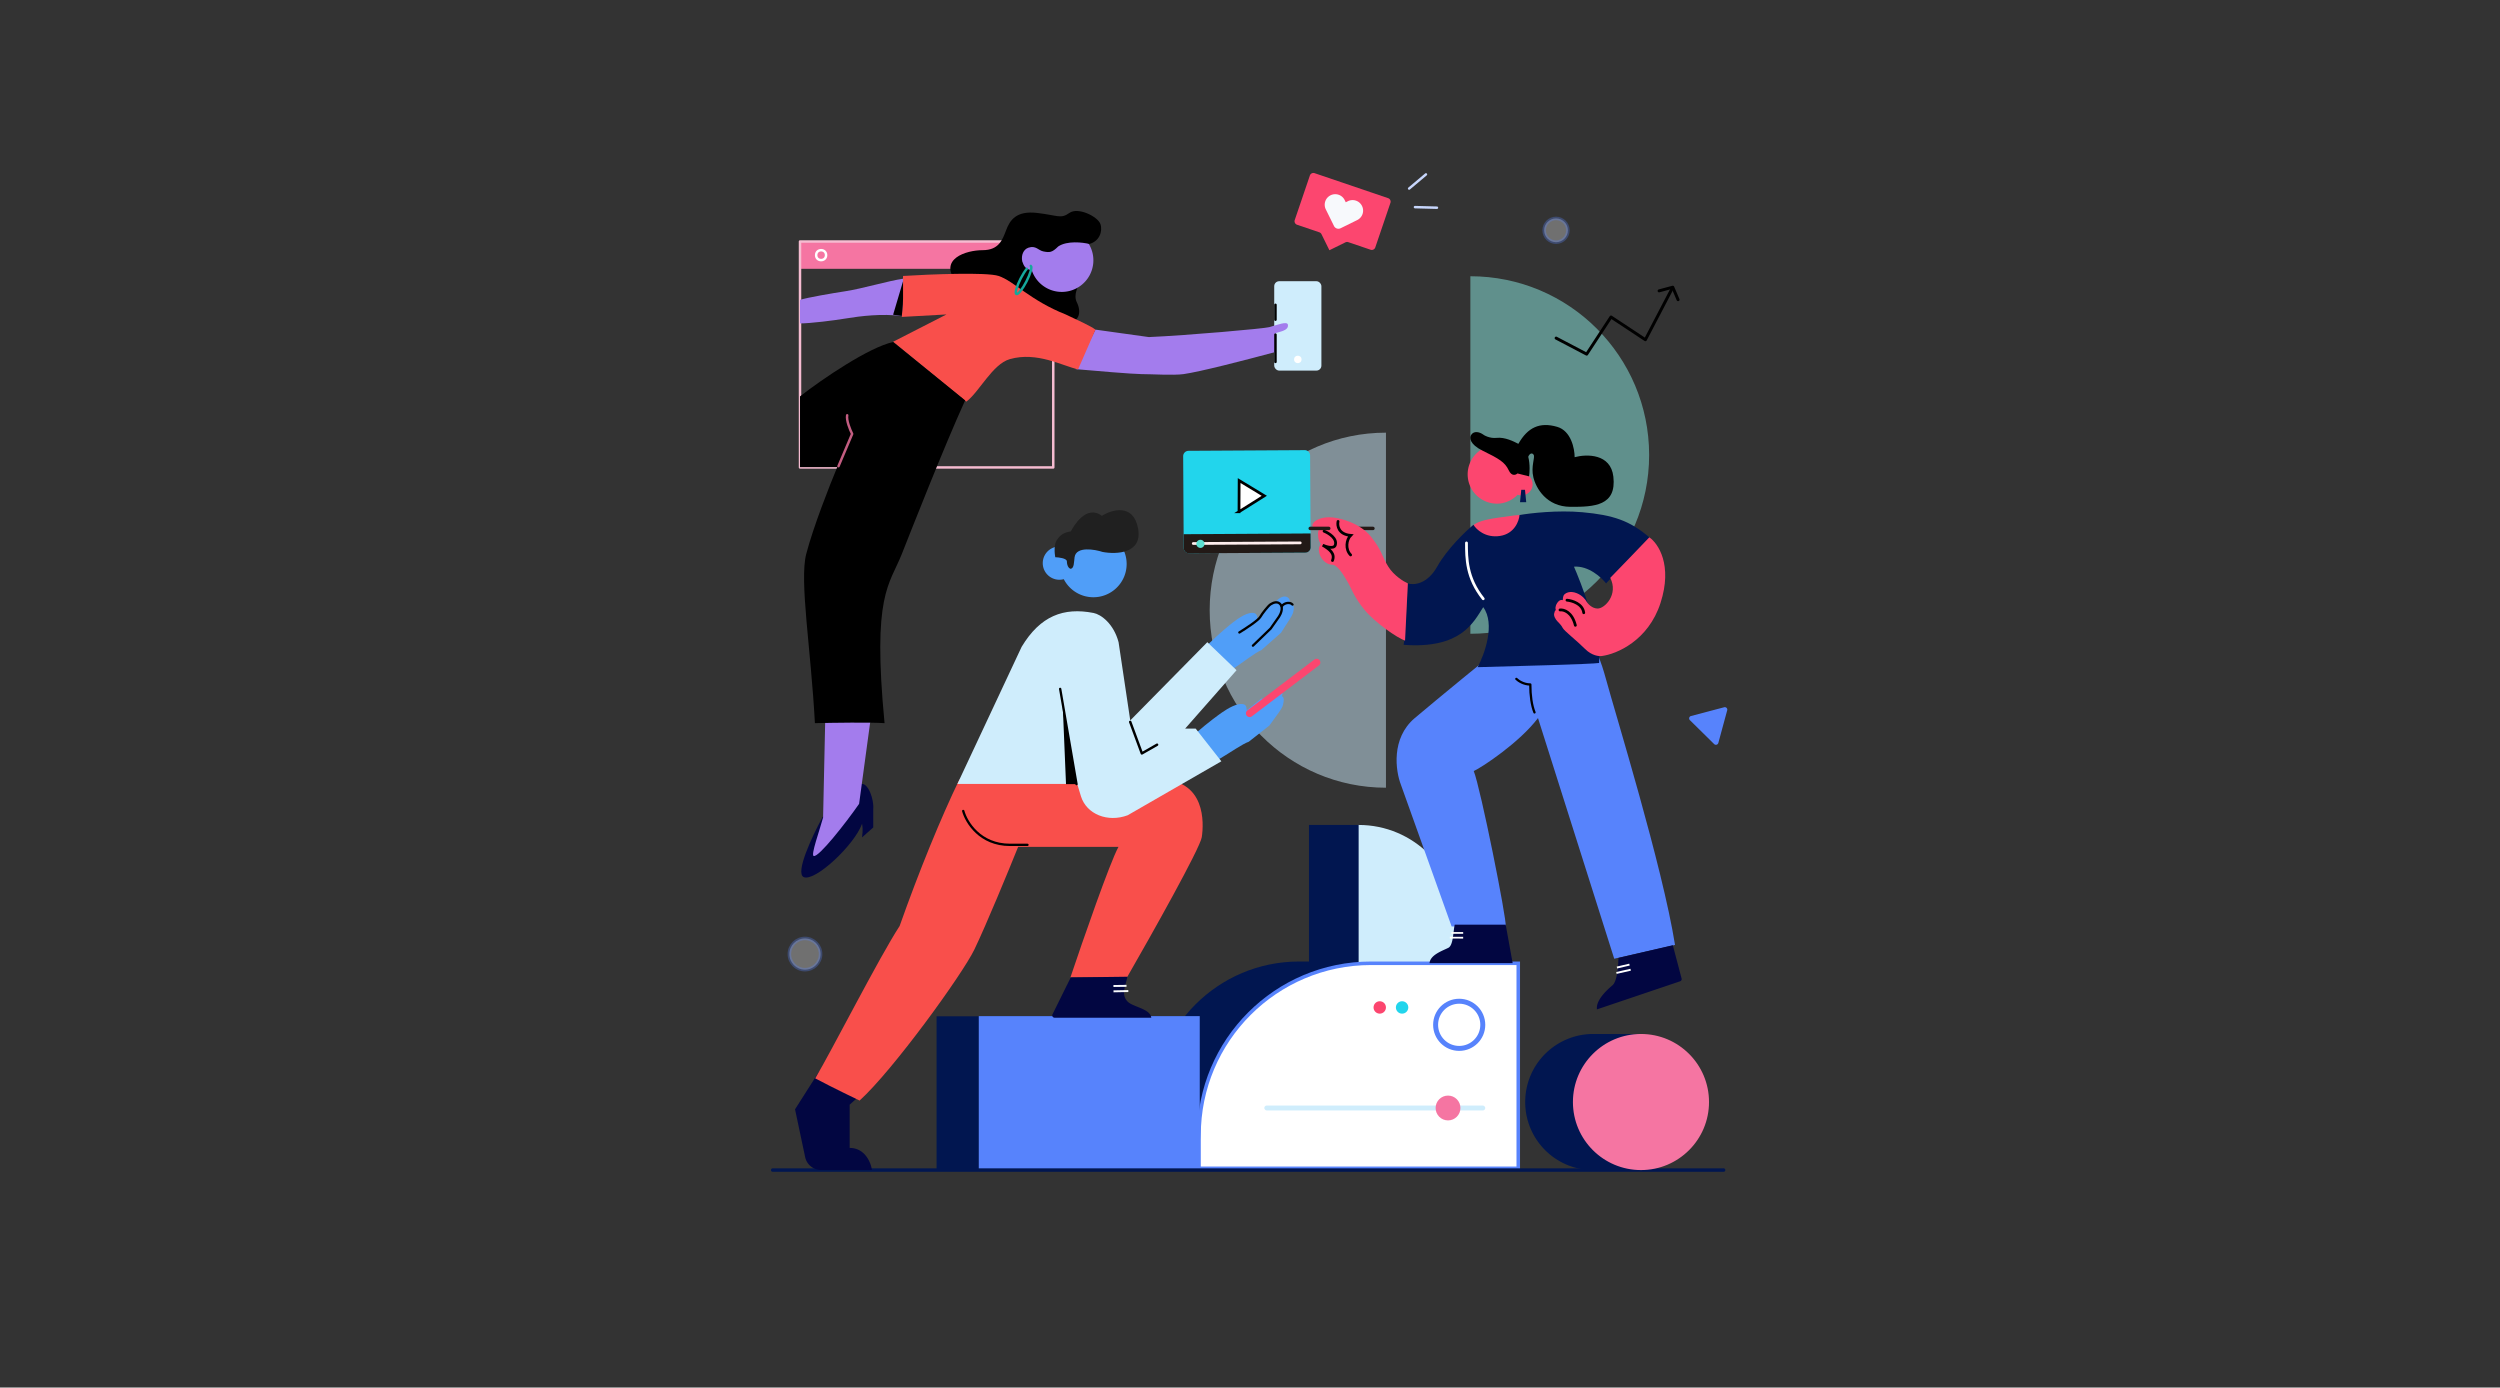 <svg width="600" height="333" xmlns="http://www.w3.org/2000/svg" fill="none">
 <rect width="100%" height="100%" fill="#333333" stroke="none"/>
 <g id="Layer_1">
  <title>Layer 1</title>
  <g>
   <path d="m224.775,243.912l59.386,0l0,36.904l-59.386,0l0,-36.904z" fill="#011650"/>
   <path fill="#011650" d="m276.617,265.919c0,-19.416 15.74,-35.157 35.156,-35.157l24.229,0l0,48.822l-59.385,0l0,-13.665z"/>
   <path d="m234.905,243.871l53.033,0l0,36.944l-53.033,0l0,-36.944z" fill="#5783FC"/>
   <mask height="37" width="54" y="233" x="135" maskUnits="userSpaceOnUse" id="svg_50">
    <path d="m135.494,233.055l53.033,0l0,36.944l-53.033,0l0,-36.944z" fill="#5783FC"/>
   </mask>
   <g mask="url(#svg_50)">
    <path stroke-width="0.596" stroke="#fff" d="m217.922,257.279c12.712,1.092 38.137,-0.894 38.137,-17.579c0,-16.684 -20.459,15.493 -30.688,33.667c-4.271,5.165 -14.718,10.547 -10.428,11.024c5.363,0.596 73.293,-19.366 78.656,-44.691c5.363,-25.324 -45.287,27.709 -40.52,46.777c3.814,15.254 30.191,-7.945 42.903,-21.452"/>
   </g>
   <path fill="#011650" d="m327.266,197.989l14.301,49.458l-27.41,0l0,-49.458l13.109,0z"/>
   <path fill="#CFEDFC" d="m326.074,197.989c13.164,0 23.836,10.671 23.836,23.835l0,16.089l-23.836,0l0,-39.924z"/>
   <path stroke-width="0.848" stroke="#5783FC" fill="#fff" d="m287.767,272.474c0,-22.803 18.485,-41.288 41.287,-41.288l35.329,0l0,49.206l-76.616,0l0,-7.918z"/>
   <path stroke-linecap="round" stroke-width="0.834" stroke="#011650" d="m185.447,280.816l228.221,0"/>
   <path fill="#011650" d="m394.045,248.154l-11.453,0l0,0.001l-0.212,-0.001c-9.02,0 -16.331,7.311 -16.331,16.331c0,9.019 7.311,16.331 16.331,16.331l0.212,-0.001l0,0.001l11.453,0l0,-4.902a16.277,16.277 0 0 0 4.666,-11.429c0,-4.45 -1.78,-8.484 -4.666,-11.43l0,-4.901z" clip-rule="evenodd" fill-rule="evenodd"/>
   <circle stroke-width="0.848" stroke="#F575A2" fill="#F575A2" r="15.907" cy="264.485" cx="393.833"/>
   <path fill="#CFEDFC" d="m332.629,189.051c-23.365,0 -42.307,-19.075 -42.307,-42.605c0,-23.531 18.942,-42.606 42.307,-42.606l0,85.211z" opacity="0.5"/>
   <path fill="#8FEFE6" d="m352.889,152.106c23.695,0 42.903,-19.208 42.903,-42.903s-19.208,-42.903 -42.903,-42.903l0,85.806z" opacity="0.5"/>
   <path fill="#22D5EC" d="m313.129,108.034l-27.89,0.166a1.286,1.286 0 0 0 -1.279,1.294l0.131,22.001c0.004,0.71 0.584,1.283 1.294,1.279l27.891,-0.167a1.287,1.287 0 0 0 1.279,-1.294l-0.131,-22a1.287,1.287 0 0 0 -1.295,-1.28l0,0.001z"/>
   <path fill="#221916" d="m314.538,128.029l-30.464,0.182l0.02,3.309c0.004,0.71 0.584,1.283 1.294,1.279l27.891,-0.167a1.287,1.287 0 0 0 1.279,-1.294l-0.02,-3.309z"/>
   <path stroke-linejoin="round" stroke-linecap="round" stroke-miterlimit="10" stroke-width="0.663" stroke="#FFEDED" d="m286.383,130.441l25.673,-0.15"/>
   <path fill="#5CE0D2" d="m288.66,131.325a0.976,0.976 0 1 0 -1.147,-1.579a0.976,0.976 0 0 0 1.147,1.579z"/>
   <path stroke-miterlimit="10" stroke-width="0.663" stroke="#000" fill="#fff" d="m297.361,122.818l0.035,-7.482l6.036,3.66l-6.071,3.822z"/>
   <path fill="#5783FC" d="m385.42,162.938c-2.21,-8.181 -6.079,-15.2 -7.738,-17.687l-16.305,9.12c-4.882,3.961 -16.083,13.099 -21.832,17.963c-5.748,4.864 -4.606,12.712 -3.316,16.028l12.16,33.992l12.988,0c0.277,-1.658 -6.022,-33.163 -7.68,-37.308c1.99,-0.884 11.055,-6.909 15.418,-12.712l18.298,57.758l14.589,-3.316c-2.982,-18.792 -14.371,-55.658 -16.582,-63.838z"/>
   <path fill="#FC466F" d="m359.95,120.847a7.037,7.037 0 0 1 -1.573,-13.984a7.036,7.036 0 0 1 7.821,6.88a2.681,2.681 0 0 1 -1.962,4.988a7.01,7.01 0 0 1 -4.286,2.116z" clip-rule="evenodd" fill-rule="evenodd"/>
   <path stroke-linecap="round" stroke-width="0.829" stroke="#221916" d="m329.507,126.82l-4.69,0"/>
   <path stroke-linejoin="round" stroke-linecap="round" stroke-width="0.553" stroke="#000" d="m363.923,162.937c0.446,0.447 1.742,1.34 3.35,1.34c0,2.681 0.335,5.026 1.005,6.701"/>
   <path fill="#020641" d="m403.228,235.508l-19.961,6.744c-0.291,-2.156 2.302,-4.594 3.722,-5.772c1.135,-0.942 1.427,-4.78 1.43,-6.581l13.057,-3.045l2.11,7.989a0.553,0.553 0 0 1 -0.358,0.665zm-40.192,-4.361l-19.949,0c0.188,-1.976 3.011,-2.918 4.517,-3.671c1.204,-0.603 1.152,-3.954 1.527,-5.554l12.235,-0.004l1.67,9.229z"/>
   <path d="m391.077,231.505l-3.014,0.703" stroke-width="0.461" stroke="#fff"/>
   <path d="m351.161,223.9l-2.823,0.001" stroke-width="0.421" stroke="#fff"/>
   <path stroke-width="0.461" stroke="#fff" d="m391.363,232.734l-3.421,0.773"/>
   <path stroke-width="0.421" stroke="#fff" d="m351.161,225.051l-3.2,-0.021"/>
   <path fill="#000" d="m355.825,108.162c-3.14,-1.535 -3.162,-3.129 -2.78,-3.734c0.679,-1.155 2.059,-0.68 2.663,-0.3c0.494,0.395 1.881,1.138 3.48,0.958c1.997,-0.224 4.144,0.883 5.218,1.436c2.252,-3.962 5.136,-5.298 9.318,-4.082c3.346,0.972 4.188,5.26 4.191,7.283c2.835,-0.769 8.664,-0.907 9.293,4.686c0.786,6.991 -4.578,7.258 -10.313,7.228c-5.735,-0.029 -8.257,-4.465 -8.889,-7.091c-0.633,-2.626 0.474,-4.774 0.067,-5.402c-0.408,-0.628 -1.037,-0.22 -1.295,0.483c0.476,1.834 0.326,3.896 0.192,4.698l-2.776,-0.699c-0.407,0.383 -1.398,0.764 -2.11,-0.774c-0.891,-1.923 -2.335,-2.772 -6.259,-4.69z"/>
   <path fill="#FC466F" d="m353.965,128.663l6.365,0.67l3.686,-0.67l1.34,-5.059c-0.559,-0.112 -2.837,0.203 -6.031,0.67c-4.355,0.636 -5.36,1.34 -6.365,2.345l1.005,2.044z"/>
   <path fill="#011650" d="m385.458,140.02l10.386,-11.056c-4.691,-4.02 -8.711,-5.36 -16.082,-6.03c-5.897,-0.536 -12.508,0.223 -15.077,0.67c-0.111,1.452 -1.206,4.489 -4.69,5.025c-3.484,0.536 -5.696,-1.563 -6.366,-2.68c-1.898,1.564 -6.298,5.763 -8.711,10.051c-2.412,4.289 -5.695,4.467 -7.035,4.02c-0.224,4.356 -0.737,13.402 -1.005,14.742c13.736,1.005 16.751,-5.361 19.097,-9.046c2.948,4.02 0.335,11.28 -1.341,14.407c9.046,-0.224 27.54,-0.738 29.148,-1.006c0.67,-6.7 -4.69,-20.102 -6.03,-23.117c3.484,-0.268 6.589,2.569 7.706,4.02z"/>
   <path fill="#FC466F" d="m327.497,146.386c2.54,3.07 7.817,6.701 9.716,7.371l0.67,-13.737c-1.005,-0.446 -3.35,-1.876 -4.69,-4.02c-1.676,-2.68 -1.458,-3.82 -4.138,-7.17c-2.681,-3.351 -7.706,-4.691 -10.051,-4.691c-2.346,0 -4.021,1.005 -4.021,2.01c0,0.805 1.34,0.559 2.011,0.335c-0.224,0.112 -0.671,0.604 -0.671,1.676c0,1.34 0.335,2.01 0.671,2.345c-0.336,0.67 -0.671,1.005 -0.336,2.345c0.336,1.34 1.676,2.68 3.016,2.68s2.68,2.346 3.685,4.021c1.005,1.675 1.598,3.765 4.138,6.835zm71.027,-1.675c2.949,-9.113 -0.558,-14.295 -2.68,-15.747c-2.68,2.792 -8.309,8.644 -9.381,9.716c2.01,4.021 -1.34,7.371 -3.015,7.371c-1.34,0 -2.346,-1.117 -2.681,-1.675c-0.223,-0.447 -1.005,-1.474 -2.345,-2.011c-1.675,-0.67 -2.68,0 -3.015,0.336c-0.268,0.268 -0.335,1.005 -0.335,1.34c-0.224,-0.112 -0.804,-0.134 -1.34,0.67s-0.447,1.452 -0.335,1.675c-0.112,0.112 -0.335,0.402 -0.335,0.67c-0.335,0.67 0.335,1.675 0.67,2.01c0.335,0.335 1.005,1.005 1.34,1.675c0.335,0.67 3.35,3.016 5.36,5.026c1.609,1.608 3.351,1.787 4.021,1.675c3.462,-0.447 11.123,-3.618 14.071,-12.731z"/>
   <path stroke-linecap="round" stroke-width="0.67" stroke="#000" d="m376.077,144.041c1.228,0.111 3.752,0.871 4.02,3.015m-5.696,-0.67c0.894,-0.111 2.882,0.469 3.686,3.686"/>
   <path stroke-linecap="round" stroke-width="0.67" stroke="#fff" d="m351.955,130.304c0,3.686 0,8.376 4.02,13.402"/>
   <path stroke-linecap="round" stroke-width="0.67" stroke="#000" d="m321.131,125.144c-0.223,1.005 0.067,3.083 3.015,3.351c-1.005,1.005 -1.34,3.35 0,4.69m-6.366,-5.695c1.117,0.447 3.217,1.742 2.681,3.35c-0.335,1.005 -2.346,0.335 -3.016,0c1.676,1.005 3.016,2.01 2.346,3.686"/>
   <path stroke-linecap="round" stroke-width="0.829" stroke="#221916" d="m318.903,126.82l-4.448,0"/>
   <path fill="#5783FC" d="m413.796,169.742c0.446,-0.118 0.855,0.284 0.735,0.724l-2.132,7.846a0.603,0.603 0 0 1 -1.004,0.265l-5.825,-5.743a0.589,0.589 0 0 1 0.269,-0.99l7.957,-2.102z"/>
   <path fill="#020641" d="m190.809,266.231l5.887,-9.25l10.372,5.325l-3.149,2.815l0,10.382c3.744,0 5.125,3.63 5.348,5.304l-12.193,0a3.924,3.924 0 0 1 -3.84,-3.112l-2.425,-11.464z"/>
   <path fill="#F94F4B" d="m215.913,222.235c4.609,-13.022 9.907,-26.012 14.348,-35.167l47.915,0c11.274,0 10.761,10.525 10.249,13.862c-0.41,2.669 -12.128,23.53 -17.936,33.627l-13.58,0c2.989,-8.899 9.48,-27.621 11.53,-31.317l-24.085,0c-2.306,5.733 -7.636,18.687 -10.505,24.643c-2.87,5.955 -19.518,28.975 -27.547,36.248c0,0 -6.447,-3.083 -10.652,-5.326c3.844,-6.417 15.394,-29.125 20.263,-36.57z"/>
   <path stroke-linejoin="round" stroke-linecap="round" stroke-width="0.561" stroke="#000" d="m231.174,194.636c0.748,2.71 4.037,8.129 11.213,8.129l4.204,0"/>
   <path fill="#020641" d="m253.101,244.252l23.204,0c-0.237,-2.194 -4.458,-2.552 -5.73,-3.925c-1.558,-1.681 -0.437,-3.644 0,-5.912l-13.598,0.174l-4.379,8.854a0.56,0.56 0 0 0 0.503,0.809z"/>
   <path d="m267.228,236.642l3.138,-0.04m-3.123,1.32l3.556,-0.07" stroke-width="0.468" stroke="#F7F9FC"/>
   <path fill="#509EF8" d="m295.875,149.404c-0.684,0.532 -3.076,2.465 -5.811,5.126c0.259,2.065 2.859,5.506 4.101,7.178c0.313,-0.04 1.16,-0.874 2.051,-1.367c2.099,-1.393 5.063,-3.727 6.5,-4.305l4.72,-4.167l1.993,-3.11c0.997,-1.555 0.967,-1.789 1.084,-2.757c0.094,-0.775 -0.704,-1.183 -1.115,-1.29c0.137,-0.176 0.299,-0.658 -0.147,-1.174c-1.086,-1.055 -2.816,0.354 -3.197,1.116c-0.798,-0.281 -1.388,0.333 -1.583,0.676l-2.697,3.198c-0.03,-0.235 0,-1.128 -0.646,-1.349c-1.493,-0.51 -3.886,1.16 -5.253,2.225z"/>
   <path stroke-linejoin="round" stroke-linecap="round" stroke-width="0.561" stroke="#000" d="m297.447,151.79c1.476,-0.9 4.545,-2.906 5.014,-3.727c0.469,-0.822 1.916,-2.674 2.48,-3.03c0.663,-0.419 1.707,-0.832 2.388,0.036c0.681,0.868 0.05,2.297 -0.351,2.904l-2.022,2.875l-4.251,4.108"/>
   <path stroke-linejoin="round" stroke-linecap="round" stroke-width="0.561" stroke="#000" d="m310.192,145.089c-0.558,-0.645 -1.966,-0.468 -2.57,0.419"/>
   <path fill="#509EF8" d="m293.253,171.008c-0.712,0.494 -3.209,2.29 -6.089,4.793c0.143,2.076 2.545,5.658 3.692,7.396c0.314,-0.021 1.206,-0.807 2.124,-1.25c2.174,-1.272 5.264,-3.436 6.731,-3.932l4.947,-3.896l2.165,-2.993c1.082,-1.496 1.066,-1.732 1.237,-2.692c0.136,-0.768 -0.041,-1.221 -0.445,-1.351c0.146,-0.168 0.335,-0.639 -0.082,-1.179c-1.024,-1.115 -2.178,0.439 -2.601,1.179c-0.781,-0.325 -1.405,0.851 -2.215,0.585l-3.525,2.798c-0.016,-0.236 0.063,-1.127 -0.569,-1.384c-1.462,-0.592 -3.945,0.94 -5.37,1.926z"/>
   <path fill="#CFEDFC" d="m296.768,160.848l-7.008,-6.728l-18.501,18.781l-2.803,-18.781c-1.177,-4.428 -4.205,-6.657 -5.999,-7.007c-7.176,-1.402 -12.782,0.672 -17.267,8.129l-15.417,32.907l28.76,0l0.897,2.971c1.346,4.317 6.447,6.335 11.213,4.541l22.48,-12.949l-6.166,-7.849l-2.523,0l12.334,-14.015z"/>
   <path stroke-linejoin="round" stroke-linecap="round" stroke-width="0.561" stroke="#000" d="m258.365,188.19l-3.925,-22.857"/>
   <path fill="#000" d="m258.365,188.189l-2.523,0l-0.841,-20.182l3.364,20.182z"/>
   <path fill="#509EF8" d="m263.884,143.203a7.983,7.983 0 1 0 -8.381,-11.843a3.991,3.991 0 1 0 -0.197,7.639a7.985,7.985 0 0 0 8.578,4.204z" clip-rule="evenodd" fill-rule="evenodd"/>
   <path fill="#202020" d="m273.134,126.809c-1.137,-6.052 -6.265,-4.529 -8.687,-3.01c-3.714,-2.784 -6.794,2.436 -7.425,3.714c-1.681,0.316 -2.469,0.754 -3.379,2.085c-0.728,1.065 -0.56,3.199 -0.384,4.133c0.875,0.029 2.658,0.255 2.784,0.927c0.029,1.387 0.631,1.816 0.929,1.856c0.84,-0.157 0.757,-1.541 0.927,-2.784c0.368,-2.68 4.868,-1.881 6.725,-1.263c3.31,0.636 9.646,0.394 8.51,-5.658z"/>
   <path d="m299.913,171.206l16.085,-12.212" stroke-linecap="round" stroke-width="1.788" stroke="#FC466F"/>
   <path stroke-linejoin="round" stroke-linecap="round" stroke-width="0.596" stroke="#000" d="m277.698,178.732l-3.654,2.088l-2.79,-7.56"/>
   <path fill="#FC466F" d="m314.372,42.116l-3.634,10.692a0.888,0.888 0 0 0 0.556,1.13l5.35,1.818a0.898,0.898 0 0 1 0.516,0.455l1.895,3.847l3.848,-1.895a0.901,0.901 0 0 1 0.686,-0.046l5.35,1.819a0.887,0.887 0 0 0 1.129,-0.557l3.635,-10.692a0.888,0.888 0 0 0 -0.556,-1.13l-17.645,-5.997a0.894,0.894 0 0 0 -1.13,0.556z"/>
   <path fill="#F7F9FC" d="m323.505,48.284l-0.526,0.259l-0.259,-0.526a2.522,2.522 0 0 0 -3.38,-1.149a2.522,2.522 0 0 0 -1.149,3.38l0.259,0.526l1.705,3.46a1.19,1.19 0 0 0 1.595,0.543l3.461,-1.705l0.525,-0.259a2.522,2.522 0 0 0 1.149,-3.38a2.522,2.522 0 0 0 -3.38,-1.15l0,0.001z"/>
   <path d="m192.002,57.958l60.78,0l0,6.555l-60.78,0l0,-6.555z" fill="#F575A2"/>
   <path d="m192.002,57.958l60.78,0l0,54.225l-60.78,0l0,-54.225z" stroke-linejoin="round" stroke-linecap="round" stroke-width="0.596" stroke="#F6BCD1"/>
   <g clip-path="url(#svg_48)">
    <path fill="#000" d="m258.442,72.556c-0.894,-1.787 0.298,-3.773 0.894,-5.362l-12.514,-3.873l-2.681,2.681l0,4.171c3.178,2.384 10.07,7.15 12.215,7.15c2.682,0 3.232,-2.474 2.086,-4.766l0,-0.001z"/>
    <path fill="#A37CED" d="m250.89,68.958a7.585,7.585 0 1 0 -2.893,-9.781a2.89,2.89 0 0 0 -0.341,5.769a7.557,7.557 0 0 0 3.234,4.011l0,0.001z" clip-rule="evenodd" fill-rule="evenodd"/>
    <path fill="#000" d="m253.973,59.149c2.145,-1.43 5.859,-0.993 7.448,-0.596c2.384,-0.596 3.278,-2.979 2.682,-4.767c-0.596,-1.787 -5.363,-4.17 -7.449,-2.681c-2.085,1.49 -2.681,0.596 -7.746,0s-6.555,1.788 -7.449,4.171c-0.893,2.384 -1.787,4.767 -5.66,4.767c-3.874,0 -10.726,2.086 -6.257,7.747c4.171,0 8.938,-1.788 10.726,-1.192c1.787,0.596 3.277,1.787 4.767,2.98c0.893,-1.292 2.681,-4.053 2.681,-4.768c-1.49,0 -1.995,-0.92 -2.383,-2.085c-0.298,-1.49 0.298,-2.88 1.489,-3.278c1.788,-0.596 2.384,0.656 3.576,0.894c1.489,0.298 2.085,0.298 3.575,-1.192z"/>
    <rect fill="#CFEDFC" rx="1.192" height="21.452" width="11.322" y="67.492" x="305.814"/>
    <circle fill="#fff" r="0.894" cy="86.262" cx="311.475"/>
    <path fill="#A37CED" d="m275.723,80.899l-12.812,-1.788l-4.767,9.483c4.469,0.398 13.884,1.192 15.791,1.192c2.384,0 7.697,0.342 10.13,0c3.873,-0.545 14.301,-3.226 22.048,-5.312l0,-4.52c0.695,-0.298 3.277,-0.545 2.979,-2.034c-0.175,-0.877 -2.384,0 -4.469,0.596c-1.234,0.352 -19.664,1.986 -28.9,2.383z"/>
    <path fill="#F94F4B" d="m239.672,66.231c-2.86,-0.954 -16.486,-0.398 -22.941,0l-0.298,9.832l10.725,-0.596l-12.811,6.554l17.578,14.37c3.079,-2.283 6.257,-9.007 10.428,-10.198c6.555,-1.873 12.712,1.658 16.387,2.453l4.171,-9.535c-1.192,-0.893 -3.873,-2.085 -7.15,-3.644c-8.343,-3.277 -12.514,-8.045 -16.089,-9.236z"/>
    <path fill="#A37CED" d="m203.026,69.876c3.873,-0.596 10.229,-2.484 13.705,-2.98c0,1.788 0,5.959 -0.298,8.938c-4.767,-0.596 -9.832,0 -13.407,0.596c-2.861,0.477 -8.541,1.192 -11.024,1.192l0,-5.661c1.986,-0.596 7.717,-1.577 11.024,-2.086l0,0.001z"/>
    <path fill="#000" d="m214.347,75.536l2.384,-8.044l0,4.17c0,1.789 -0.298,4.172 -0.298,4.172l-2.086,-0.298z"/>
    <path fill="#020641" d="m192.895,210.502c-2.145,-0.953 2.086,-9.931 4.47,-14.301c1.986,-2.383 6.137,-7.329 9.235,-8.044c1.788,-0.413 3.178,3.774 2.98,5.959l0,4.469l-2.682,2.383c0,-0.596 0.298,-1.489 0,-3.277c-1.787,5.065 -11.321,14.003 -14.003,12.811z"/>
    <path fill="#A37CED" d="m197.543,196.201l0.596,-27.41l11.321,0l-3.277,24.133c-3.178,4.568 -9.712,12.911 -10.904,12.513c-0.715,-0.238 1.37,-5.958 2.264,-9.236z"/>
    <path fill="#000" d="m214.347,82.091c-5.661,1.191 -16.883,8.77 -22.345,13.04l0,16.982l8.938,0c-1.788,4.271 -5.78,14.42 -7.448,20.856c-1.669,6.435 1.158,23.011 2.085,40.589c4.469,-0.099 13.143,-0.238 16.718,0c-2.979,-30.986 1.158,-33.071 4.138,-40.589c2.098,-5.294 10.13,-25.752 15.195,-36.875c-3.774,-3.079 -14.659,-11.858 -17.281,-14.003z"/>
    <path stroke-linejoin="round" stroke-linecap="round" stroke-width="0.596" stroke="#C35D81" d="m201.238,111.885l3.277,-7.747c-0.497,-0.993 -1.43,-3.277 -1.192,-4.469"/>
    <mask height="32" width="50" y="54" x="114" maskUnits="userSpaceOnUse" id="svg_49">
     <path fill="#F94F4B" d="m140.261,55.415c-2.86,-0.954 -16.486,-0.398 -22.941,0l-0.298,9.832l10.725,-0.596l-12.811,6.554l17.578,14.37c3.079,-2.283 6.257,-9.007 10.428,-10.198c6.555,-1.873 12.712,1.658 16.387,2.453l4.171,-9.535c-1.192,-0.893 -3.873,-2.085 -7.15,-3.644c-8.343,-3.277 -12.514,-8.045 -16.089,-9.236z"/>
    </mask>
    <g stroke-width="0.596" stroke="#fff" mask="url(#svg_49)">
     <circle r="2.086" cy="85.964" cx="243.843" opacity="0.7"/>
     <circle r="2.086" cy="78.814" cx="253.973" opacity="0.7"/>
     <circle r="2.086" cy="75.834" cx="244.439" opacity="0.7"/>
     <circle r="2.086" cy="66.3" cx="238.48" opacity="0.7"/>
     <circle r="2.086" cy="85.368" cx="230.138" opacity="0.7"/>
     <circle r="2.086" cy="77.026" cx="233.117" opacity="0.7"/>
     <circle r="2.086" cy="79.41" cx="221.2" opacity="0.7"/>
     <circle r="2.086" cy="94.902" cx="230.733" opacity="0.7"/>
     <circle r="2.086" cy="69.279" cx="227.158" opacity="0.7"/>
     <circle r="2.086" cy="66.3" cx="216.432" opacity="0.7"/>
     <circle r="2.086" cy="84.176" cx="261.124" opacity="0.7"/>
    </g>
    <path d="m306.112,80.303l0,6.555m0,-13.705l0,3.575" stroke-linejoin="round" stroke-linecap="round" stroke-width="0.596" stroke="#000"/>
   </g>
   <path stroke-linecap="round" stroke-width="0.596" stroke="#15A89B" d="m247.388,63.818c0.382,0.196 -0.084,1.866 -1.041,3.73c-0.957,1.865 -2.043,3.218 -2.424,3.022c-0.382,-0.197 0.084,-1.867 1.041,-3.731c0.492,-0.957 1.017,-1.78 1.463,-2.327"/>
   <circle stroke-width="0.596" stroke="#fff" r="1.192" cy="61.235" cx="197.067"/>
   <circle stroke-width="0.848" stroke="#5783FC" fill="#fff" r="3.747" cy="228.975" cx="193.193" opacity="0.3"/>
   <circle stroke-width="0.848" stroke="#5783FC" fill="#fff" r="2.853" cy="55.276" cx="373.447" opacity="0.3"/>
   <path stroke-linejoin="round" stroke-linecap="round" stroke-width="0.715" stroke="#000" d="m373.469,81.144l7.329,3.848l5.844,-8.912l8.248,5.45l6.441,-12.328"/>
   <path stroke-linejoin="round" stroke-linecap="round" stroke-width="0.715" stroke="#000" d="m398.182,69.808l3.282,-0.88l1.274,2.995"/>
   <circle stroke-width="1.192" stroke="#5783FC" fill="#fff" r="5.661" cy="245.957" cx="350.207"/>
   <circle fill="#22D5EC" r="1.49" cy="241.786" cx="336.502"/>
   <circle fill="#FC466F" r="1.49" cy="241.786" cx="331.139"/>
   <rect fill="#CFEDFC" rx="0.596" height="1.192" width="53.033" y="265.323" x="303.431"/>
   <circle fill="#F575A2" r="2.979" cy="265.919" cx="347.526"/>
   <path d="m338.192,45.25l4.033,-3.396m-2.63,7.856l5.271,0.138" stroke-linecap="round" stroke-width="0.596" stroke="#C7D6FC"/>
   <path fill="#011650" d="m365.998,117.545l-0.894,0l-0.297,2.98l1.489,0l-0.298,-2.98z"/>
   <defs transform="translate(99.411 0) translate(0 10.816)">
    <clipPath id="svg_48">
     <path d="m92.59,48.424l125.134,0l0,162.079l-125.134,0l0,-162.079z" transform="translate(99.411 0)" fill="#fff"/>
    </clipPath>
   </defs>
  </g>
 </g>

</svg>